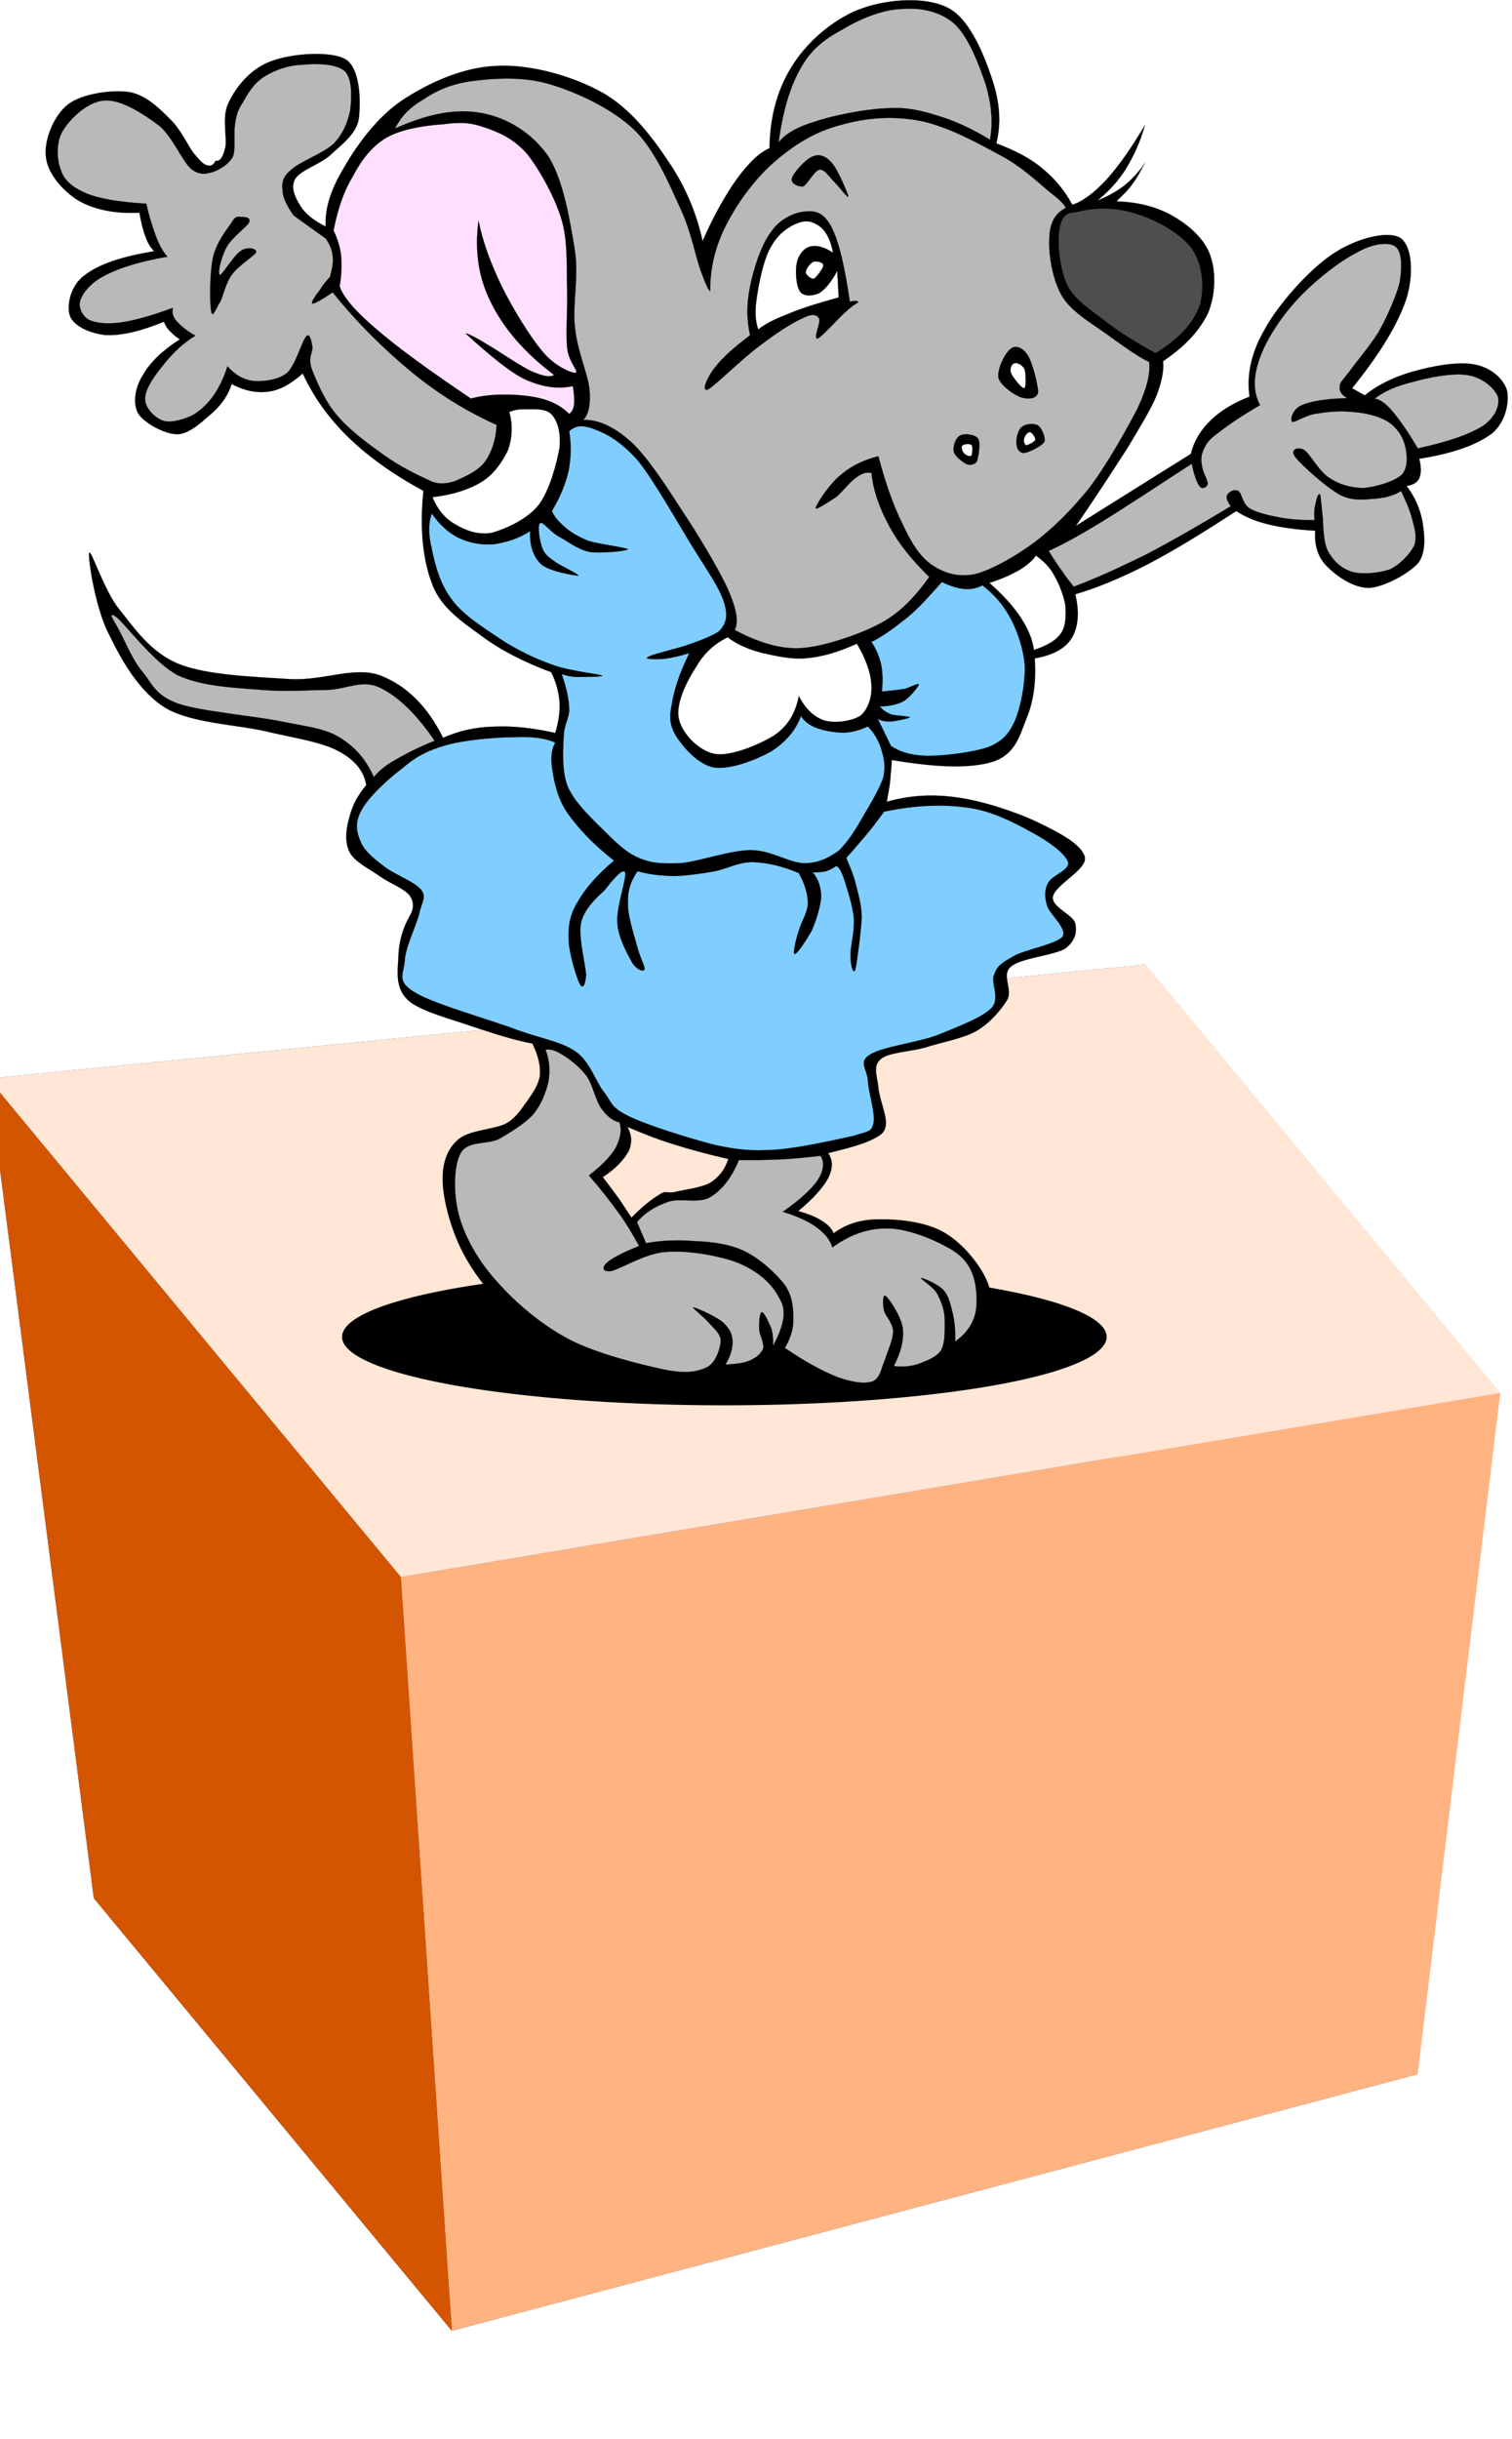 <?xml version="1.0" encoding="UTF-8" standalone="no"?>
<!-- Created with Inkscape (http://www.inkscape.org/) -->
<svg
   xmlns:dc="http://purl.org/dc/elements/1.1/"
   xmlns:cc="http://creativecommons.org/ns#"
   xmlns:rdf="http://www.w3.org/1999/02/22-rdf-syntax-ns#"
   xmlns:svg="http://www.w3.org/2000/svg"
   xmlns="http://www.w3.org/2000/svg"
   xmlns:sodipodi="http://sodipodi.sourceforge.net/DTD/sodipodi-0.dtd"
   xmlns:inkscape="http://www.inkscape.org/namespaces/inkscape"
   width="387.226"
   height="624.358"
   id="svg2"
   sodipodi:version="0.32"
   inkscape:version="0.46"
   version="1.0"
   sodipodi:docname="on.svg"
   inkscape:output_extension="org.inkscape.output.svg.inkscape">
  <defs
     id="defs4">
    <linearGradient
       id="linearGradient3197">
      <stop
         style="stop-color:#000000;stop-opacity:0;"
         offset="0"
         id="stop3199" />
      <stop
         style="stop-color:#000000;stop-opacity:1;"
         offset="1"
         id="stop3201" />
    </linearGradient>
    <inkscape:perspective
       sodipodi:type="inkscape:persp3d"
       inkscape:vp_x="848.59757 : -1238.5121 : 1"
       inkscape:vp_y="-2243.3547 : 2709.4463 : 0"
       inkscape:vp_z="2751.212 : 555.68904 : 1"
       inkscape:persp3d-origin="2193.375 : -816.63134 : 1"
       id="perspective10" />
    <inkscape:perspective
       id="perspective3473"
       inkscape:persp3d-origin="372.04724 : 350.78739 : 1"
       inkscape:vp_z="744.09448 : 526.18109 : 1"
       inkscape:vp_y="0 : 1000 : 0"
       inkscape:vp_x="0 : 526.18109 : 1"
       sodipodi:type="inkscape:persp3d" />
    <inkscape:perspective
       id="perspective3885"
       inkscape:persp3d-origin="187.23351 : 118.87733 : 1"
       inkscape:vp_z="374.46701 : 178.31599 : 1"
       inkscape:vp_y="0 : 1000 : 0"
       inkscape:vp_x="0 : 178.31599 : 1"
       sodipodi:type="inkscape:persp3d" />
    <filter
       inkscape:collect="always"
       id="filter3342"
       x="-0.139"
       width="1.279"
       y="-0.728"
       height="2.456">
      <feGaussianBlur
         inkscape:collect="always"
         stdDeviation="11.54"
         id="feGaussianBlur3344" />
    </filter>
  </defs>
  <sodipodi:namedview
     id="base"
     pagecolor="#ffffff"
     bordercolor="#666666"
     borderopacity="1.0"
     inkscape:pageopacity="0.0"
     inkscape:pageshadow="2"
     inkscape:zoom="0.97030689"
     inkscape:cx="526.18109"
     inkscape:cy="289.5991"
     inkscape:document-units="px"
     inkscape:current-layer="layer1"
     showgrid="false"
     inkscape:window-width="1279"
     inkscape:window-height="950"
     inkscape:window-x="1"
     inkscape:window-y="48" />
  <g
     inkscape:label="Calque 1"
     inkscape:groupmode="layer"
     id="layer1"
     transform="translate(-323.609,-117.421)">
    <g
       id="g2423">
      <g
         inkscape:export-ydpi="90"
         inkscape:export-xdpi="90"
         inkscape:export-filename="/home/fred/inkscape/prepositions/behind.png"
         inkscape:corner7="0.52698557 : 0.66664743 : 0.25 : 1"
         inkscape:corner0="0.75968289 : 0.73856876 : 0 : 1"
         inkscape:perspectiveID="#perspective10"
         id="g2403"
         style="opacity:1;fill:#ffffff;fill-opacity:1;stroke:#658dff;stroke-width:2;stroke-linecap:round;stroke-linejoin:round;stroke-miterlimit:4;stroke-dasharray:none;stroke-dashoffset:0;stroke-opacity:1"
         sodipodi:type="inkscape:box3d">
        <path
           d="M 606.374,551.437 L 617.032,364.328 L 707.829,473.99 L 686.658,648.401 L 606.374,551.437 z"
           inkscape:box3dsidetype="11"
           style="fill:#e9e9ff;fill-rule:evenodd;stroke:none;stroke-width:1px;stroke-linecap:butt;stroke-linejoin:round;stroke-opacity:1"
           id="path2415"
           sodipodi:type="inkscape:box3dside" />
        <path
           d="M 347.63,603.343 L 439.32,714.082 L 686.658,648.401 L 606.374,551.437 L 347.63,603.343 z"
           inkscape:box3dsidetype="6"
           style="fill:#353564;fill-rule:evenodd;stroke:none;stroke-width:1px;stroke-linecap:butt;stroke-linejoin:round;stroke-opacity:1"
           id="path2405"
           sodipodi:type="inkscape:box3dside" />
        <path
           d="M 347.63,603.343 L 320.603,393.509 L 617.032,364.328 L 606.374,551.437 L 347.63,603.343 z"
           inkscape:box3dsidetype="5"
           style="fill:#4d4d9f;fill-rule:evenodd;stroke:none;stroke-width:1px;stroke-linecap:butt;stroke-linejoin:round;stroke-opacity:1"
           id="path2407"
           sodipodi:type="inkscape:box3dside" />
        <path
           d="M 439.32,714.082 L 426.265,521.125 L 707.829,473.99 L 686.658,648.401 L 439.32,714.082 z"
           inkscape:box3dsidetype="13"
           style="fill:#ffb380;fill-rule:evenodd;stroke:none;stroke-width:1px;stroke-linecap:butt;stroke-linejoin:round;stroke-opacity:1"
           id="path2413"
           sodipodi:type="inkscape:box3dside" />
        <path
           d="M 320.603,393.509 L 426.265,521.125 L 707.829,473.99 L 617.032,364.328 L 320.603,393.509 z"
           inkscape:box3dsidetype="14"
           style="fill:#ffe6d5;fill-rule:evenodd;stroke:none;stroke-width:1px;stroke-linecap:butt;stroke-linejoin:round;stroke-opacity:1"
           id="path2411"
           sodipodi:type="inkscape:box3dside" />
        <path
           d="M 347.63,603.343 L 320.603,393.509 L 426.265,521.125 L 439.32,714.082 L 347.63,603.343 z"
           inkscape:box3dsidetype="3"
           style="fill:#d45500;fill-rule:evenodd;stroke:none;stroke-width:1px;stroke-linecap:butt;stroke-linejoin:round;stroke-opacity:1"
           id="path2409"
           sodipodi:type="inkscape:box3dside" />
      </g>
      <path
         transform="translate(42.255,55.652)"
         d="M 564.77,403.996 A 97.907,17.52 0 1 1 368.955,403.996 A 97.907,17.52 0 1 1 564.77,403.996 z"
         sodipodi:ry="17.520229"
         sodipodi:rx="97.907166"
         sodipodi:cy="403.99591"
         sodipodi:cx="466.86261"
         id="path2534"
         style="opacity:1;fill:#000000;fill-opacity:1;stroke:none;stroke-width:3;stroke-linecap:round;stroke-linejoin:round;stroke-miterlimit:4;stroke-dasharray:none;stroke-dashoffset:0;stroke-opacity:1;filter:url(#filter3342)"
         sodipodi:type="arc" />
      <g
         inkscape:export-ydpi="90"
         inkscape:export-xdpi="90"
         inkscape:export-filename="/home/fred/inkscape/prepositions/behind.png"
         transform="translate(335.281,117.464)"
         id="g5">
        <path
           d="M 43.54,41.135 C 44.675,41.35 45.431,40.216 46.026,37.73 C 46.566,35.136 44.999,29.732 46.944,26.111 C 48.728,22.274 52.457,17.627 57.482,15.735 C 62.562,13.682 72.938,12.817 76.937,15.195 C 80.666,17.681 80.773,26.219 80.179,30.597 C 79.423,34.542 75.316,37.352 72.667,39.892 C 69.803,42.216 65.155,43.621 63.912,45.782 C 62.669,47.998 63.912,50.538 65.317,52.754 C 66.56,54.754 68.776,56.483 71.748,57.942 L 71.748,57.942 C 71.477,53.24 73.099,48.377 76.395,42.919 C 79.529,37.406 84.826,29.949 91.419,25.572 C 98.174,21.14 107.037,17.033 115.899,16.817 C 124.492,16.439 135.03,19.465 142.542,23.627 C 149.73,27.68 155.188,34.813 159.511,41.298 C 163.781,47.567 166.699,54.43 168.266,61.671 L 168.266,61.671 C 171.239,54.861 174.157,49.837 177.021,45.783 C 179.939,41.838 182.587,39.137 185.398,37.893 L 185.398,37.893 C 185.505,29.3 187.667,22.113 191.666,16.115 C 195.666,10.008 202.529,4.334 209.339,2.01 C 215.985,-0.314 225.875,-1.016 231.495,2.173 C 236.898,5.253 240.465,14.332 242.411,20.223 C 244.356,26.005 244.788,31.409 243.492,36.651 L 243.492,36.651 C 248.031,38.381 252.03,40.326 255.273,43.082 C 258.515,45.729 261.002,48.756 262.947,52.377 L 262.947,52.377 C 265.649,51.512 268.567,49.296 271.702,45.946 C 274.89,42.379 277.971,38.002 281.537,32.004 L 281.537,32.004 C 280.402,36.165 278.726,39.785 276.727,43.082 C 274.673,46.378 272.295,48.918 269.376,51.296 L 269.376,51.296 C 271.971,50.27 274.294,48.972 276.348,47.405 C 278.348,45.729 280.077,43.892 281.536,41.676 L 281.536,41.676 C 280.509,43.567 279.645,45.351 278.348,47.026 C 277.213,48.755 275.646,50.052 274.241,51.511 L 274.241,51.511 C 279.807,51.673 284.617,52.916 288.671,55.24 C 292.615,57.51 296.614,60.86 298.182,65.075 C 299.749,69.236 299.695,75.073 297.804,79.883 C 295.696,84.423 291.968,88.529 286.185,92.42 L 286.185,92.42 C 286.456,94.744 285.861,97.771 284.402,101.5 C 282.835,105.121 280.403,109.066 277.106,114.578 C 273.54,120.09 269.325,126.683 263.866,134.573 L 263.866,134.573 L 293.318,116.145 L 293.318,116.145 C 294.129,112.794 295.804,110.092 298.345,107.606 C 300.938,105.066 304.073,103.174 308.341,101.5 L 308.341,101.5 C 307.53,95.934 308.774,90.151 312.285,84.153 C 315.745,77.83 323.418,69.237 329.256,65.238 C 335.037,61.185 343.306,58.915 346.765,60.753 C 349.9,62.59 350.494,69.724 348.548,76.316 C 346.387,82.801 341.955,90.259 334.605,99.338 L 334.605,99.338 L 337.848,101.175 L 337.848,101.175 C 341.361,98.311 345.468,96.42 350.169,95.069 C 354.87,93.718 361.843,92.367 366.057,93.286 C 370.219,94.097 373.299,96.852 374.273,99.879 C 374.867,102.797 374.056,107.878 370.38,110.958 C 366.489,113.822 360.49,116.038 351.79,117.389 L 351.79,117.389 C 352.331,119.496 352.331,121.172 351.79,122.414 C 351.249,123.495 350.169,124.143 348.548,124.36 L 348.548,124.36 C 350.764,127.278 352.06,130.304 352.655,133.655 C 353.141,136.898 353.681,141.113 351.575,144.031 C 349.197,146.787 342.765,150.245 338.928,150.462 C 334.823,150.462 330.606,147.382 328.174,144.95 C 325.743,142.465 324.933,139.492 325.148,135.817 L 325.148,135.817 C 320.447,135.546 316.448,135.006 313.151,134.196 C 309.638,133.332 307.099,132.196 304.937,130.791 L 304.937,130.791 C 296.506,136.249 289.211,140.789 282.24,144.41 C 275.324,147.976 269.217,150.462 263.705,152.083 L 263.705,152.083 C 264.839,156.839 264.461,160.514 262.785,163.324 C 261.003,166.134 257.922,167.647 253.329,168.511 L 253.329,168.511 C 253.707,174.132 253.111,179.157 251.329,183.588 C 249.492,188.074 248.518,192.884 242.79,194.883 C 236.954,196.774 228.253,196.45 216.688,194.505 L 216.688,194.505 C 216.688,196.234 216.418,198.018 216.31,199.855 C 216.147,201.584 215.716,203.369 215.445,205.205 L 215.445,205.205 C 221.065,203.584 227.064,203.152 233.657,204.125 C 240.196,205.043 248.843,207.907 254.409,210.609 C 259.76,213.204 265.487,216.175 266.191,219.526 C 266.569,222.66 258.408,226.55 257.975,229.524 C 257.597,232.226 263.055,234.008 263.704,236.334 C 264.19,238.549 263.758,240.764 261.163,242.764 C 258.244,244.548 249.707,245.196 247.221,247.412 C 244.735,249.466 247.654,253.032 246.356,255.788 C 244.735,258.436 242.033,261.679 238.466,263.84 C 234.845,265.894 229.333,266.758 225.279,268.111 C 221.119,269.245 215.768,269.352 213.823,271.136 C 211.823,272.865 212.958,275.405 213.283,278.324 C 213.499,281.08 215.336,285.295 215.228,287.62 C 215.011,289.672 214.364,290.267 212.04,291.511 C 209.608,292.754 205.663,293.889 200.421,295.132 L 200.421,295.132 C 201.664,297.023 201.664,298.968 200.421,301.562 C 199.069,303.994 196.585,306.804 192.747,309.993 L 192.747,309.993 C 195.287,310.695 197.232,311.451 198.8,312.479 C 200.259,313.343 201.341,314.478 201.825,315.667 L 201.825,315.667 C 205.123,313.234 208.906,312.046 213.823,312.1 C 218.633,312.046 225.712,312.748 230.468,315.667 C 235.17,318.477 240.033,324.476 241.547,329.068 C 242.736,333.715 241.006,338.742 238.466,342.687 C 235.764,346.145 230.738,348.416 226.307,350.739 C 221.713,353.009 217.012,355.602 212.202,356.413 C 207.286,356.899 202.044,356.575 197.721,354.846 C 193.504,353.117 189.668,350.308 186.642,346.417 L 186.642,346.417 C 184.048,348.469 181.454,350.145 178.266,351.441 C 175.024,352.63 173.024,353.927 167.89,354.089 C 162.54,354.251 154.92,354.251 147.354,351.981 C 139.519,349.387 129.737,343.93 123.036,339.12 C 116.389,334.202 111.741,328.907 108.228,323.016 C 104.499,316.911 102.284,309.075 101.797,303.886 C 101.311,298.644 102.5,294.591 105.364,291.944 C 108.012,289.24 114.605,289.187 117.848,287.621 C 120.82,285.891 121.847,283.728 123.414,281.729 C 124.872,279.623 126.224,277.677 126.602,275.297 C 126.817,272.866 126.169,270.057 124.656,267.083 L 124.656,267.083 C 120.171,266.272 115.361,264.705 110.011,262.978 C 104.661,261.031 96.015,258.924 92.826,256.005 C 89.475,252.817 90.178,248.763 90.34,245.09 C 90.448,241.469 91.258,237.956 93.205,234.551 L 93.205,234.551 C 94.393,232.552 94.393,230.822 93.205,229.148 C 91.746,227.364 88.341,226.175 85.693,224.337 C 83.045,222.446 79.046,220.554 77.857,218.069 C 76.506,215.473 76.992,211.745 77.857,208.989 C 78.613,206.016 79.964,203.531 82.126,200.937 L 82.126,200.937 C 81.586,197.425 79.208,194.452 74.993,192.237 C 70.616,189.859 63.914,188.94 56.565,187.21 C 49.053,185.427 37.434,185.156 30.679,181.157 C 23.87,176.943 19.385,168.837 16.196,162.244 C 12.684,155.543 10.792,142.518 11.171,141.492 C 11.603,140.358 15.007,151.221 18.899,155.976 C 22.628,160.569 26.789,166.946 34.084,169.918 C 41.488,172.89 53.863,173.215 62.672,173.81 C 71.373,174.242 79.263,170.351 85.909,172.945 C 92.394,175.539 97.69,180.565 101.797,188.833 L 101.797,188.833 C 105.689,187.103 109.957,186.077 114.821,185.968 C 119.684,185.753 124.71,186.294 130.547,187.59 L 130.547,187.59 C 131.359,184.725 131.79,182.186 131.628,179.539 C 131.358,176.837 130.709,174.405 129.466,172.027 L 129.466,172.027 C 122.603,169.487 116.659,166.461 111.633,162.732 C 106.552,159.003 101.473,155.707 99.095,149.708 C 96.663,143.439 95.744,135.549 96.771,125.605 L 96.771,125.605 C 89.151,121.498 82.774,116.959 77.64,111.987 C 72.398,106.907 68.615,101.503 65.859,95.559 L 65.859,95.559 C 62.886,98.153 60.239,99.773 57.104,100.206 C 54.024,100.639 50.943,99.99 47.647,98.261 L 47.647,98.261 C 46.891,100.855 45.269,103.233 42.999,105.394 C 40.568,107.448 37.109,110.96 33.866,111.122 C 30.515,111.177 25.112,108.15 23.706,105.772 C 22.248,103.125 22.95,99.017 24.949,95.937 C 26.786,92.694 29.866,89.722 34.407,86.804 L 34.407,86.804 C 33.38,86.263 32.624,85.452 31.921,84.804 C 31.165,84.101 30.625,83.128 30.3,82.318 L 30.3,82.318 C 24.194,84.804 19.383,85.939 15.277,85.723 C 11.062,85.237 7.063,83.291 6.198,80.697 C 5.387,78.1 6.36,72.912 10.143,70.317 C 13.71,67.561 19.6,65.615 27.814,64.264 L 27.814,64.264 C 27.058,63.507 26.193,62.318 25.652,60.697 C 25.004,59.076 24.464,56.914 24.031,54.428 L 24.031,54.428 C 17.384,54.698 12.358,53.563 8.305,51.24 C 4.252,48.7 0.469,44.215 0.091,40.108 C -0.45,35.893 2.091,29.57 5.657,26.76 C 9.17,23.949 16.844,22.869 21.383,23.517 C 25.706,24.22 29.273,27.84 32.083,30.65 C 34.731,33.298 36.407,37.135 37.974,39.243 C 39.487,40.972 40.351,42.053 41.378,42.269 C 42.297,42.594 42.946,42.216 43.54,41.135 L 43.54,41.135 z M 148.975,288.425 C 152.704,289.992 156.486,291.561 160.917,292.911 C 165.187,294.263 169.834,295.506 174.86,296.64 L 174.86,296.64 C 173.94,299.396 172.536,301.233 170.212,302.745 C 167.834,304.043 163.402,304.529 161.296,305.07 C 159.08,305.609 159.025,304.529 157.189,305.772 C 155.243,306.907 152.866,308.797 150.056,311.662 L 150.056,311.662 C 149.136,310.31 148.11,308.689 146.975,307.016 C 145.678,305.232 144.327,303.395 142.705,301.287 L 142.705,301.287 C 146.109,299.072 148.109,296.802 149.298,294.695 C 150.271,292.587 150.163,290.425 148.975,288.425 L 148.975,288.425 z"
           style="fill-rule:evenodd;stroke:#000000;stroke-width:0.036;stroke-miterlimit:10"
           id="path7" />
        <path
           d="M 128.06,268.701 C 129.033,268.378 130.655,268.864 132.331,269.944 C 134.222,271.079 136.653,272.916 138.599,275.457 C 140.113,277.674 140.87,281.671 142.328,283.725 C 143.787,285.67 145.138,286.86 146.975,287.291 L 146.975,287.291 C 147.678,289.454 147.137,291.508 145.948,293.886 C 144.597,296.101 142.328,298.424 139.139,300.857 L 139.139,300.857 C 142.003,304.154 144.435,307.234 146.651,310.313 C 148.867,313.287 150.434,316.151 152.002,318.907 L 152.002,318.907 C 147.624,320.69 145.03,322.042 143.787,323.176 C 142.49,324.257 142.436,325.662 144.868,325.339 C 147.353,324.743 153.136,321.122 158.054,320.528 C 162.864,319.987 168.7,320.799 173.078,321.932 C 177.239,322.852 180.049,324.365 182.751,326.255 C 185.183,328.094 186.912,330.254 187.939,332.309 C 188.912,333.93 189.182,335.388 188.966,337.333 C 188.642,339.333 187.831,341.711 186.318,344.467 L 186.318,344.467 C 186.373,342.793 186.264,341.171 185.778,339.82 C 185.13,338.254 183.94,335.767 183.454,335.876 C 182.859,335.876 182.697,338.469 182.752,340.145 C 182.806,341.712 184.049,343.605 183.778,345.172 C 183.13,346.576 182.157,347.387 180.427,348.197 C 178.698,348.954 176.807,349.116 174.158,349.277 L 174.158,349.277 C 175.346,347.171 175.941,345.333 175.941,343.549 C 175.941,341.658 175.293,340.252 173.78,338.739 C 172.051,337.01 166.592,334.74 165.944,334.632 C 165.187,334.471 168.376,336.902 169.673,338.361 C 170.808,339.765 172.861,341.171 172.915,343.225 C 172.753,345.116 171.78,348.682 169.349,349.98 C 166.754,351.115 164.107,351.709 158.271,350.519 C 152.218,349.222 141.248,346.52 134.115,342.846 C 126.981,339.063 120.496,333.551 115.902,328.363 C 111.039,323.121 107.689,317.176 106.067,311.773 C 104.392,306.152 104.446,298.64 106.229,295.29 C 107.958,291.886 112.768,293.074 116.065,291.561 C 119.037,289.832 122.657,287.669 124.819,285.291 C 126.927,282.859 128.17,279.509 128.764,276.914 C 129.249,274.159 129.087,271.349 128.06,268.701 L 128.06,268.701 z"
           style="fill:#b9b9b9;fill-rule:evenodd;stroke:#000000;stroke-width:0.036;stroke-miterlimit:10"
           id="path9" />
        <path
           d="M 177.562,296.911 C 181.183,296.966 184.75,296.911 188.263,296.748 C 191.721,296.587 195.125,296.209 198.476,295.831 L 198.476,295.831 C 199.557,297.559 199.233,299.722 197.72,302.1 C 196.098,304.423 193.125,307.179 188.802,310.152 L 188.802,310.152 C 192.369,311.287 195.234,312.53 197.396,314.097 C 199.557,315.718 200.854,317.177 201.502,319.285 L 201.502,319.285 C 205.987,315.988 210.689,314.367 215.607,314.422 C 220.417,314.422 226.955,317.015 230.629,319.068 C 234.033,320.852 236.033,322.797 237.222,325.716 C 238.41,328.472 238.789,332.956 238.141,336.037 C 237.439,339.009 235.709,341.387 232.953,343.387 L 232.953,343.387 C 233.007,341.009 232.898,338.74 232.413,336.577 C 231.872,334.307 231.386,331.821 230.088,330.363 C 228.575,328.579 224.523,327.011 224.198,327.12 C 223.928,327.283 227.171,329.228 228.305,331.065 C 229.17,332.74 230.034,334.685 230.25,337.118 C 230.25,339.55 230.52,343.332 229.385,345.549 C 228.142,347.44 225.494,348.36 223.495,349.115 C 221.387,349.817 219.441,349.926 217.226,349.655 L 217.226,349.655 C 219.117,346.088 219.819,343.008 219.549,339.982 C 219.063,336.794 216.091,332.523 215.226,331.767 C 214.307,330.956 214.362,333.874 214.74,335.496 C 215.173,336.954 216.848,338.414 217.063,340.684 C 217.063,342.899 215.659,345.818 214.903,348.196 C 213.929,350.358 213.821,352.628 211.876,353.547 C 209.661,354.304 206.742,353.817 202.905,352.52 C 199.176,351.061 194.583,348.629 189.341,345.008 L 189.341,345.008 C 190.692,342.685 191.556,340.307 191.502,337.659 C 191.502,334.795 191.341,331.876 189.341,328.904 C 187.017,325.877 182.748,321.986 178.803,320.149 C 174.859,318.311 170.21,317.824 166.104,317.663 C 161.888,317.339 157.782,317.446 153.783,318.203 L 153.783,318.203 L 151.459,312.799 L 151.459,312.799 C 153.566,310.313 156.106,308.8 159.295,307.665 C 162.321,306.477 167.131,308.206 170.211,306.422 C 173.293,304.531 175.671,301.505 177.562,296.911 L 177.562,296.911 z"
           style="fill:#b9b9b9;fill-rule:evenodd;stroke:#000000;stroke-width:0.036;stroke-miterlimit:10"
           id="path11" />
        <path
           d="M 340.334,102.039 C 342.874,100.094 345.954,98.743 350.008,97.77 C 353.952,96.635 360.329,95.338 364.112,95.986 C 367.841,96.472 371.085,99.282 371.948,101.498 C 372.489,103.551 371.409,106.74 368.057,109.01 C 364.491,111.226 359.141,113.063 351.412,114.738 L 351.412,114.738 C 348.98,110.523 346.765,107.443 344.98,105.281 C 343.145,103.121 341.522,102.039 340.334,102.039 L 340.334,102.039 z"
           style="fill:#b9b9b9;fill-rule:evenodd;stroke:#000000;stroke-width:0.036;stroke-miterlimit:10"
           id="path13" />
        <path
           d="M 256.895,141.003 C 258.138,143.003 259.327,144.786 260.461,146.353 C 261.487,147.92 262.515,149.109 263.325,150.136 L 263.325,150.136 C 269.107,147.974 275.105,145.219 281.915,141.868 C 288.616,138.355 295.75,134.248 303.532,129.547 L 303.532,129.547 C 302.613,128.304 302.235,127.277 302.613,126.683 C 302.883,125.98 304.395,125.008 305.477,125.656 C 306.395,126.196 306.449,128.844 308.34,130.088 C 310.124,131.168 313.096,131.871 316.014,132.411 C 318.825,132.952 321.743,133.114 324.986,133.114 L 324.986,133.114 C 324.824,131.655 324.878,130.411 325.147,129.385 C 325.365,128.25 325.85,125.98 326.39,126.521 C 326.606,127.007 326.769,129.872 327.093,132.411 C 327.255,134.897 327.201,138.518 328.39,141.004 C 329.687,143.382 331.687,145.436 334.604,146.354 C 337.307,147.056 341.63,146.678 344.441,145.652 C 347.088,144.3 349.466,141.706 350.546,139.545 C 351.248,137.329 350.654,135.276 350.007,132.952 C 349.411,130.466 348.386,128.305 347.143,125.657 L 347.143,125.657 C 345.467,126.738 343.252,127.386 340.711,127.602 C 337.955,127.765 334.982,128.359 331.578,126.684 C 327.903,124.684 321.797,119.118 320.122,117.064 C 318.446,114.902 320.824,114.254 322.282,115.119 C 323.742,115.93 325.958,120.469 328.714,122.252 C 331.254,123.982 334.171,124.793 337.469,124.9 C 340.548,124.629 345.629,123.224 347.466,121.333 C 349.088,119.279 348.709,115.767 348.007,113.497 C 347.304,111.174 345.682,109.066 343.575,107.769 C 341.198,106.418 338.171,105.715 335.144,105.445 C 331.956,105.067 328.389,105.337 325.687,105.823 C 322.877,106.094 319.904,108.255 319.256,107.93 C 318.608,107.444 319.364,104.634 321.742,103.661 C 324.12,102.634 327.847,102.039 333.359,101.878 L 333.359,101.878 C 331.955,101.121 331.307,100.094 331.414,99.013 C 331.414,97.824 332.171,97.338 333.9,95.068 C 335.63,92.636 339.034,88.691 341.412,84.908 C 343.574,81.017 345.844,75.937 346.763,72.37 C 347.411,68.587 347.465,64.372 345.681,63.075 C 343.845,61.778 339.737,62.318 335.685,64.696 C 331.308,66.858 324.714,72.1 320.499,76.694 C 316.176,81.395 312.393,87.285 310.825,92.041 C 309.258,96.473 309.258,100.417 311.042,103.66 L 311.042,103.66 C 306.232,106.47 302.72,108.848 300.288,110.793 C 297.693,112.63 297.206,113.658 296.559,115.116 C 295.911,116.467 295.857,117.764 296.18,119.223 C 296.235,120.629 297.694,122.844 297.639,123.816 C 297.423,124.681 296.343,125.275 295.639,124.573 C 294.883,123.654 294.181,121.763 293.533,118.682 L 293.533,118.682 C 283.751,125.006 276.078,130.14 269.917,133.868 C 263.758,137.652 259.487,139.814 256.895,141.003 L 256.895,141.003 z"
           style="fill:#b9b9b9;fill-rule:evenodd;stroke:#000000;stroke-width:0.036;stroke-miterlimit:10"
           id="path15" />
        <path
           d="M 84.071,198.88 C 85.152,197.528 86.935,195.907 89.637,194.448 C 92.284,192.881 95.473,191.26 99.634,189.584 L 99.634,189.584 C 94.879,182.613 90.231,178.236 85.692,176.021 C 81.098,173.805 77.316,176.345 72.29,176.561 C 66.994,176.615 61.752,177.101 55.321,176.561 C 48.728,176.021 40.189,175.75 33.866,172.832 C 27.489,169.427 20.464,159.7 17.978,157.808 C 15.384,156.133 18.033,159.429 19.221,162.078 C 20.518,164.402 22.409,169.266 25.112,172.291 C 27.436,175.209 28.138,177.966 34.083,180.126 C 40.136,182.126 53.916,183.26 61.05,184.773 C 67.859,186.125 71.641,186.449 75.533,188.881 C 79.423,191.315 82.071,194.449 84.071,198.88 L 84.071,198.88 z"
           style="fill:#b9b9b9;fill-rule:evenodd;stroke:#000000;stroke-width:0.036;stroke-miterlimit:10"
           id="path17" />
        <path
           d="M 115.522,108.74 C 108.064,105.389 100.931,101.066 93.906,95.338 C 86.934,89.609 80.072,82.908 73.533,74.802 L 73.533,74.802 C 70.452,76.856 68.993,77.667 68.345,77.667 C 67.805,77.451 69.318,75.343 70.183,74.262 C 70.939,73.073 71.75,71.938 72.83,70.857 L 72.83,70.857 C 73.371,68.857 73.749,67.074 73.533,65.507 C 73.317,63.724 72.722,62.426 71.749,61.022 L 71.749,61.022 L 63.535,55.131 L 63.535,55.131 C 61.752,52.591 60.725,50.538 60.67,48.538 C 60.508,46.593 60.725,45.134 62.995,43.35 C 65.156,41.297 71.101,39.244 73.749,36.758 C 76.289,34.11 77.369,31.245 78.018,28.165 C 78.396,24.977 78.612,20.113 76.613,18.167 C 74.397,16.222 69.156,16.167 65.697,16.545 C 62.13,16.653 58.564,17.95 56.024,19.572 C 53.322,21.247 51.754,23.949 50.512,26.219 C 49.16,28.164 48.836,29.57 48.512,31.893 C 48.133,34.163 48.728,37.892 48.025,39.945 C 46.998,41.945 44.891,43.187 43.162,43.89 C 41.27,44.431 39.595,45.025 37.271,43.187 C 34.893,41.08 32.57,35.026 29.057,32.108 C 25.058,29.136 19.492,25.461 15.276,25.677 C 11.006,25.785 6.467,30.162 4.576,33.189 C 2.685,36 2.793,40.648 3.874,43.35 C 4.685,46.053 6.684,47.782 10.305,49.403 C 13.979,50.916 19.006,51.672 25.815,52.105 L 25.815,52.105 C 26.571,55.672 27.49,58.266 28.355,60.698 C 29.22,62.914 30.247,64.643 31.219,65.67 L 31.219,65.67 C 24.572,66.805 19.438,68.372 15.817,70.156 C 11.98,71.993 9.926,74.371 9.062,76.425 C 8.144,78.262 9.278,80.748 11.007,81.775 C 12.79,82.64 15.601,83.018 19.438,82.478 C 23.059,81.937 27.382,80.694 32.625,78.749 L 32.625,78.749 C 32.354,79.776 32.462,80.91 33.543,82.153 C 34.57,83.288 35.975,84.531 38.353,85.882 L 38.353,85.882 C 35.11,87.882 32.678,90.259 30.462,93.015 C 28.193,95.718 25.49,99.392 25.49,101.986 C 25.382,104.31 27.976,106.958 30.138,107.661 C 32.192,108.31 35.38,107.283 37.65,106.256 C 39.704,105.013 41.487,103.338 43,101.23 C 44.459,99.123 45.648,96.691 46.567,93.719 L 46.567,93.719 C 48.621,95.989 50.674,97.177 53.377,97.502 C 55.809,97.664 59.699,97.231 61.915,95.34 C 64.077,93.286 65.698,87.071 66.779,86.045 C 67.59,84.964 68.184,87.449 68.346,88.909 C 68.401,90.314 67.158,91.395 68.184,94.475 C 69.373,97.393 71.426,102.635 74.776,106.418 C 77.802,110.039 82.45,113.444 86.611,116.416 C 90.61,119.28 94.717,121.333 98.932,123.225 L 98.932,123.225 C 100.607,123.928 102.769,123.873 104.984,123.063 C 107.2,122.036 110.605,120.685 112.496,118.2 C 114.226,115.766 115.306,112.685 115.522,108.74 L 115.522,108.74 z"
           style="fill:#b9b9b9;fill-rule:evenodd;stroke:#000000;stroke-width:0.036;stroke-miterlimit:10"
           id="path19" />
        <path
           d="M 47.647,56.915 C 46.351,58.807 43.702,61.995 42.837,66.048 C 42.026,69.885 41.973,77.883 42.459,79.829 C 42.783,81.558 43.756,78.64 44.783,77.126 C 45.594,75.343 46.188,72.263 47.809,70.155 C 49.323,68.047 53.375,65.507 53.915,64.589 C 54.24,63.507 51.591,63.075 50.132,64.102 C 48.348,65.02 45.268,70.425 44.62,70.317 C 43.971,69.992 45.053,65.453 46.403,63.184 C 47.646,60.806 51.429,58.158 52.132,56.915 C 52.673,55.51 50.835,55.456 50.132,55.51 C 49.43,55.456 48.674,55.024 47.647,56.915 L 47.647,56.915 z"
           style="fill-rule:evenodd;stroke:#000000;stroke-width:0.036;stroke-miterlimit:10"
           id="path21" />
        <path
           d="M 187.722,36.433 C 189.343,34.271 192.369,32.488 197.018,31.083 C 201.611,29.516 209.77,27.895 215.229,27.679 C 220.417,27.301 224.2,28.22 228.631,29.625 C 233.008,30.922 237.494,33.029 241.871,35.731 L 241.871,35.731 C 242.682,31.137 242.249,26.706 240.789,21.627 C 239.06,16.493 236.251,9.089 232.575,5.901 C 228.846,2.713 223.766,1.847 219.011,2.28 C 214.201,2.442 208.42,4.874 204.151,7.468 C 199.719,9.846 196.153,12.44 193.451,17.304 C 190.641,22.112 188.802,28.489 187.722,36.433 L 187.722,36.433 z"
           style="fill:#b9b9b9;fill-rule:evenodd;stroke:#000000;stroke-width:0.036;stroke-miterlimit:10"
           id="path23" />
        <path
           d="M 170.212,74.479 C 170.158,68.642 171.455,63.13 174.319,57.51 C 177.238,51.782 181.884,45.405 187.018,41.082 C 191.99,36.812 197.34,33.57 203.664,31.949 C 209.878,30.165 216.742,29.517 223.821,30.867 C 230.845,32.218 238.79,36.596 244.734,39.838 C 250.463,42.864 254.677,47.188 257.596,49.458 C 260.297,51.565 261.487,53.024 261.162,53.241 L 261.162,53.241 C 258.461,54.646 257.163,57.077 257.055,60.969 C 256.839,64.805 257.758,71.615 260.46,75.992 C 263.054,80.207 269.16,83.45 272.944,86.368 C 276.726,89.07 279.752,91.232 282.616,92.636 L 282.616,92.636 C 282.995,95.392 282.077,99.5 279.428,104.958 C 276.564,110.362 271.538,119.387 267.053,125.169 C 262.46,130.789 258.029,135.167 253.11,138.896 C 248.248,142.463 242.14,145.921 237.926,146.948 C 233.494,147.813 229.873,146.57 226.846,144.463 C 223.605,142.139 221.605,138.626 219.389,133.925 C 217.011,129.115 215.119,123.657 213.283,116.739 L 213.283,116.739 C 209.608,117.712 206.528,119.063 203.825,121.387 C 200.962,123.549 197.448,128.845 197.232,129.979 C 196.962,130.844 200.691,128.358 202.584,127.116 C 204.366,125.549 206.096,123.171 207.772,122.09 C 209.231,121.01 210.474,120.739 211.5,121.063 L 211.5,121.063 C 212.041,125.873 213.663,130.25 216.147,134.79 C 218.525,139.222 221.985,143.437 226.307,147.652 L 226.307,147.652 C 223.228,151.975 219.822,155.812 215.445,158.568 C 211.068,161.27 204.745,163.486 200.422,164.62 C 195.99,165.755 193.072,166.187 189.182,165.702 C 185.237,165.161 180.86,163.594 176.482,161.216 L 176.482,161.216 C 177.563,159.271 176.969,155.758 174.7,150.678 C 172.267,145.382 167.08,136.789 162.919,130.521 C 158.703,124.036 154.219,117.064 150.058,113.174 C 145.896,109.391 141.627,107.284 137.682,107.445 L 137.682,107.445 C 139.087,106.094 139.627,103.554 139.303,99.609 C 138.817,95.394 136.115,89.665 135.574,83.667 C 134.872,77.776 136.601,71.292 135.574,64.212 C 134.386,56.7 132.602,46 128.765,40.001 C 124.604,34.003 118.389,30.166 111.796,28.922 C 105.149,27.626 97.853,29.084 89.477,32.867 L 89.477,32.867 C 90.991,29.894 93.152,27.517 96.611,25.517 C 99.853,23.301 103.745,21.41 109.311,20.707 C 114.769,20.005 122.389,19.411 129.468,21.626 C 136.385,23.733 145.086,27.787 150.761,33.191 C 156.057,38.325 159.785,47.241 162.542,53.24 C 165.352,59.292 166.378,65.345 167.73,69.128 C 169.023,72.641 169.779,74.424 170.212,74.479 L 170.212,74.479 z"
           style="fill:#b9b9b9;fill-rule:evenodd;stroke:#000000;stroke-width:0.036;stroke-miterlimit:10"
           id="path25" />
        <path
           d="M 191.126,45.566 C 191.558,44.161 194.585,40.703 196.477,40 C 198.153,39.298 199.774,39.838 201.341,41.621 C 202.962,43.405 205.285,49.187 205.61,50.214 C 205.61,51.025 203.177,47.674 202.044,46.593 C 200.746,45.35 199.558,43.242 198.26,43.405 C 196.91,43.513 195.072,47.296 193.991,47.675 C 192.692,47.836 190.693,46.864 191.126,45.566 L 191.126,45.566 z"
           style="fill-rule:evenodd;stroke:#000000;stroke-width:0.036;stroke-miterlimit:10"
           id="path27" />
        <path
           d="M 180.426,85.773 C 179.507,81.828 179.507,77.721 180.426,73.235 C 181.345,68.641 183.399,62.265 185.939,59.131 C 188.155,55.888 192.045,54.213 194.693,54.105 C 197.179,53.835 199.396,54.376 201.341,58.213 C 203.286,62.158 204.636,68.21 205.987,77.181 L 205.987,77.181 C 207.446,76.857 208.149,76.911 208.095,77.343 C 207.932,77.559 206.906,77.937 205.231,79.505 C 203.447,80.964 198.799,86.26 197.719,86.639 C 196.421,86.747 198.691,82.315 198.097,81.451 C 197.395,80.424 196.259,80.208 193.828,81.451 C 191.179,82.586 186.802,85.45 182.749,88.585 C 178.588,91.611 171.509,98.636 169.671,99.663 C 167.726,100.419 169.509,96.312 171.454,93.989 C 173.293,91.556 176.211,88.961 180.426,85.773 L 180.426,85.773 z"
           style="fill-rule:evenodd;stroke:#000000;stroke-width:0.036;stroke-miterlimit:10"
           id="path29" />
        <path
           d="M 182.533,84.313 C 184.1,82.962 186.533,81.719 190.045,80.368 C 193.397,78.909 197.828,77.558 203.123,76.099 L 203.123,76.099 L 202.745,69.289 L 202.745,69.289 C 201.231,72.207 199.61,74.044 198.098,75.017 C 196.369,75.773 194.207,75.882 193.288,74.693 C 192.153,73.179 191.99,69.343 192.369,67.343 C 192.747,65.343 194.098,63.506 195.774,63.073 C 197.287,62.695 199.177,63.019 201.664,64.64 L 201.664,64.64 C 201.123,61.668 200.043,59.452 198.639,58.21 C 196.963,56.858 195.125,56.156 192.91,56.967 C 190.533,57.778 187.722,59.669 185.939,62.857 C 183.994,65.883 182.751,72.044 182.21,75.719 C 181.615,79.289 181.723,82.152 182.533,84.313 L 182.533,84.313 z"
           style="fill:#ffffff;fill-rule:evenodd;stroke:#000000;stroke-width:0.036;stroke-miterlimit:10"
           id="path31" />
        <path
           d="M 196.691,66.967 C 195.935,67.183 194.585,68.912 194.692,69.669 C 194.639,70.264 196.044,71.507 196.854,71.291 C 197.502,70.751 199.177,68.643 199.177,67.886 C 199.232,67.075 197.232,66.696 196.691,66.967 L 196.691,66.967 z"
           style="fill:#ffffff;fill-rule:evenodd;stroke:#000000;stroke-width:0.036;stroke-miterlimit:10"
           id="path33" />
        <path
           d="M 244.032,96.635 C 244.465,98.58 247.976,101.012 249.761,101.661 C 251.437,102.201 253.815,102.201 254.193,100.418 C 254.193,98.581 252.68,92.312 251.329,90.583 C 250.031,88.745 248.195,88.258 247.06,89.34 C 245.708,90.367 243.654,94.474 244.032,96.635 L 244.032,96.635 z"
           style="fill-rule:evenodd;stroke:#000000;stroke-width:0.036;stroke-miterlimit:10"
           id="path35" />
        <path
           d="M 247.221,95.392 C 247.599,96.419 249.922,99.391 250.626,99.337 C 251.22,99.066 251.004,95.716 250.787,94.69 C 250.354,93.393 248.842,92.798 248.303,92.906 C 247.492,92.96 246.842,94.203 247.221,95.392 L 247.221,95.392 z"
           style="fill:#ffffff;fill-rule:evenodd;stroke:#000000;stroke-width:0.036;stroke-miterlimit:10"
           id="path37" />
        <path
           d="M 249.761,109.498 C 248.897,110.362 248.464,112.578 248.681,113.821 C 248.734,114.794 249.383,115.983 250.626,115.928 C 251.814,115.766 255.003,114.253 255.814,113.064 C 256.138,111.875 255.058,109.281 254.031,108.794 C 252.841,108.254 250.732,108.416 249.761,109.498 L 249.761,109.498 z"
           style="fill-rule:evenodd;stroke:#000000;stroke-width:0.036;stroke-miterlimit:10"
           id="path39" />
        <path
           d="M 252.085,110.578 C 251.489,110.524 250.732,111.551 250.626,112.2 C 250.355,112.74 250.732,113.821 251.165,113.983 C 251.598,113.875 253.273,113.118 253.489,112.524 C 253.543,111.929 252.517,110.523 252.085,110.578 L 252.085,110.578 z"
           style="fill:#ffffff;fill-rule:evenodd;stroke:#000000;stroke-width:0.036;stroke-miterlimit:10"
           id="path41" />
        <path
           d="M 232.575,115.442 C 232.738,116.631 234.575,118.036 235.601,118.63 C 236.52,119.17 237.817,119.008 238.465,118.143 C 238.951,116.954 239.492,113.388 238.843,112.253 C 238.087,111.117 235.169,110.848 234.25,111.442 C 233.116,111.929 232.36,114.09 232.575,115.442 L 232.575,115.442 z"
           style="fill-rule:evenodd;stroke:#000000;stroke-width:0.036;stroke-miterlimit:10"
           id="path43" />
        <path
           d="M 234.738,114.09 C 234.359,114.415 234.844,115.657 235.332,116.144 C 235.818,116.522 236.629,116.9 237.115,116.631 C 237.331,116.09 237.548,114.415 237.17,113.928 C 236.737,113.388 234.953,113.659 234.738,114.09 L 234.738,114.09 z"
           style="fill:#ffffff;fill-rule:evenodd;stroke:#000000;stroke-width:0.036;stroke-miterlimit:10"
           id="path45" />
        <path
           d="M 263.704,54.321 C 261.271,54.213 259.975,55.835 259.596,58.969 C 259.055,62.265 259.759,68.912 261.704,73.073 C 263.704,76.856 267.486,79.179 271.377,82.152 C 275.16,85.125 279.375,87.664 284.239,90.367 L 284.239,90.367 C 290.129,86.854 293.804,82.801 295.479,78.424 C 296.938,73.938 296.344,67.67 293.695,63.779 C 290.778,59.672 284.347,56.213 279.214,54.646 C 274.08,53.024 269.107,52.916 263.704,54.321 L 263.704,54.321 z"
           style="fill:#4e4e4e;fill-rule:evenodd;stroke:#000000;stroke-width:0.036;stroke-miterlimit:10"
           id="path47" />
        <path
           d="M 110.875,56.429 C 112.009,62.103 114.063,67.508 116.819,73.236 C 119.575,78.802 124.06,86.206 127.357,90.043 C 130.384,93.718 134.707,95.501 135.734,95.393 C 136.707,95.177 133.842,92.475 133.572,88.962 C 133.193,85.341 133.68,79.559 133.572,74.317 C 133.356,68.751 133.843,62.698 132.33,56.808 C 130.6,50.647 126.655,43.676 123.413,39.46 C 119.792,35.299 115.9,33.732 112.172,32.489 C 108.443,31.193 105.688,31.246 101.634,31.787 C 97.311,32.057 91.15,32.976 87.313,35.192 C 83.368,37.515 80.72,41.19 78.558,45.351 C 76.181,49.296 74.775,53.836 73.749,58.97 L 73.749,58.97 C 74.775,61.077 75.424,63.077 75.694,65.563 C 75.856,67.94 75.802,70.426 75.316,73.236 L 75.316,73.236 C 76.127,75.83 79.099,79.451 84.827,84.314 C 90.501,89.178 98.337,94.852 108.929,101.985 L 108.929,101.985 C 111.686,101.229 114.658,100.958 117.846,100.958 C 121.088,101.012 124.709,101.283 127.681,102.201 C 130.437,103.012 132.437,104.255 134.113,105.93 L 134.113,105.93 C 134.76,105.389 135.248,104.633 135.356,103.444 C 135.463,102.255 135.356,100.634 135.031,98.796 L 135.031,98.796 C 131.032,99.661 126.871,99.012 122.332,96.851 C 117.63,94.528 109.686,87.232 108.065,85.773 C 106.39,84.422 110.281,86.313 113.037,88.097 C 115.684,89.556 121.521,93.663 124.493,95.014 C 127.357,96.257 129.194,96.636 130.222,95.933 L 130.222,95.933 C 122.656,90.259 117.36,84.044 114.118,77.505 C 110.713,70.75 109.903,63.995 110.875,56.429 L 110.875,56.429 z"
           style="fill:#fedfff;fill-rule:evenodd;stroke:#000000;stroke-width:0.036;stroke-miterlimit:10"
           id="path49" />
        <path
           d="M 118.765,105.444 C 120.116,104.796 121.791,104.633 123.575,104.742 C 125.25,104.688 128.33,104.526 129.682,106.146 C 131.087,107.768 132.005,110.578 131.627,114.577 C 130.925,118.468 129.142,125.439 126.276,129.222 C 123.304,132.951 117.846,135.329 114.279,136.355 C 110.55,137.004 107.199,135.599 104.659,134.032 C 102.065,132.465 100.282,130.195 99.093,127.222 L 99.093,127.222 C 104.227,126.628 108.334,125.331 111.631,123.331 C 114.927,121.331 116.981,118.089 118.386,115.278 C 119.467,112.307 119.738,108.957 118.765,105.444 L 118.765,105.444 z"
           style="fill:#ffffff;fill-rule:evenodd;stroke:#000000;stroke-width:0.036;stroke-miterlimit:10"
           id="path51" />
        <path
           d="M 253.651,142.192 C 252.625,143.597 251.219,144.786 249.219,145.975 C 247.165,147.11 244.734,148.245 241.707,149.163 L 241.707,149.163 C 245.113,152.19 247.869,155.162 249.76,158.08 C 251.597,160.89 252.786,163.646 253.11,166.348 L 253.11,166.348 C 256.353,165.267 258.676,164.024 260.083,162.025 C 261.38,160.08 261.326,157.215 261.163,154.892 C 260.73,152.298 259.487,149.326 258.299,147.218 C 257.056,144.948 255.436,143.489 253.651,142.192 L 253.651,142.192 z"
           style="fill:#ffffff;fill-rule:evenodd;stroke:#000000;stroke-width:0.036;stroke-miterlimit:10"
           id="path53" />
        <path
           d="M 174.698,163.106 C 177.021,164.889 179.886,166.132 183.29,167.051 C 186.749,167.807 190.693,168.834 194.909,168.456 C 199.016,168.078 203.231,166.834 207.771,164.727 L 207.771,164.727 C 210.041,168.563 211.284,172.022 211.499,175.102 C 211.717,178.236 210.743,181.316 208.798,183.101 C 206.636,184.559 202.152,185.207 199.502,184.397 C 196.855,183.586 194.585,181.425 192.909,178.128 L 192.909,178.128 C 192.098,182.397 190.153,185.857 186.478,188.287 C 182.695,190.612 175.345,193.692 171.292,192.935 C 167.077,192.07 162.916,187.584 162.159,183.856 C 161.348,179.964 164.374,174.021 166.644,170.616 C 168.646,167.105 171.401,164.673 174.698,163.106 L 174.698,163.106 z"
           style="fill:#ffffff;fill-rule:evenodd;stroke:#000000;stroke-width:0.036;stroke-miterlimit:10"
           id="path55" />
        <path
           d="M 134.113,110.361 C 135.788,108.74 137.787,108.686 140.922,109.983 C 143.948,111.117 147.515,113.117 151.839,118.035 C 155.837,123.06 161.89,133.761 165.402,139.489 C 168.753,144.893 170.806,147.865 172.374,150.892 C 173.779,153.703 174.211,155.378 174.319,157.162 C 174.373,158.783 173.724,160.35 172.374,161.647 C 170.699,162.674 168.104,163.809 165.024,164.835 C 161.944,166.024 155.134,167.375 154.162,168.24 C 153.135,168.726 156.432,168.78 158.431,168.618 C 160.161,168.402 162.377,167.915 164.863,167.159 L 164.863,167.159 C 162.269,172.401 160.972,176.562 160.378,180.237 C 159.621,183.75 159.892,185.858 161.62,188.613 C 163.35,191.26 167.133,195.746 171.294,196.449 C 175.455,196.99 181.886,194.503 185.777,192.341 C 189.343,190.072 192.099,187.046 193.451,183.262 L 193.451,183.262 C 194.263,184.505 195.504,185.586 197.396,186.289 C 199.178,186.991 201.989,187.477 204.367,187.531 C 206.582,187.424 208.582,186.883 210.581,185.909 L 210.581,185.909 C 212.149,187.531 213.284,189.368 213.986,191.638 C 214.634,193.8 215.229,195.961 214.527,198.988 C 213.663,201.745 211.176,205.85 209.339,208.985 C 207.5,212.282 205.501,215.416 203.123,217.739 C 200.529,219.578 197.828,220.982 194.152,220.928 C 190.261,220.766 185.883,217.632 180.588,217.577 C 175.13,217.632 167.456,220.494 162.539,220.928 C 157.62,221.09 154.973,220.982 151.46,219.36 C 147.623,217.632 144.435,213.848 141.301,210.931 C 138.058,207.634 135.14,204.715 133.572,200.933 C 132.22,197.041 132.491,191.692 132.708,188.449 C 132.815,185.261 134.113,183.91 134.113,181.478 C 134.005,178.775 133.356,175.858 132.168,172.507 L 132.168,172.507 C 133.193,172.885 134.491,173.21 136.274,173.264 C 137.841,173.264 143.408,173.21 142.543,172.885 C 141.516,172.507 135.193,171.805 131.087,170.562 C 126.926,169.211 122.71,167.319 118.225,164.672 C 113.685,161.645 107.362,157.862 104.282,153.755 C 100.985,149.594 99.688,144.297 98.932,140.568 C 98.013,136.785 98.013,133.813 98.932,131.435 L 98.932,131.435 C 100.877,134.246 103.201,136.407 105.903,137.704 C 108.605,138.947 111.577,139.541 114.82,139.271 C 117.9,138.838 120.926,137.919 124.115,135.92 L 124.115,135.92 C 123.899,139.649 124.926,142.567 126.979,144.459 C 129.141,146.296 135.625,147.323 136.436,147.323 C 136.869,147.107 132.33,144.999 130.707,143.918 C 129.141,142.783 127.951,142.081 127.356,140.567 C 126.492,138.784 125.952,134.406 126.6,133.921 C 127.302,133.218 129.14,136.083 131.463,137.325 C 133.679,138.461 136.273,140.677 139.461,141.271 C 142.434,141.649 149.134,141 149.134,140.568 C 148.864,140.136 141.784,139.272 138.975,138.407 C 136.111,137.218 134.219,136.029 132.706,134.624 C 131.192,133.273 130.112,131.976 129.68,130.733 L 129.68,130.733 C 131.787,127.274 133.139,123.869 133.95,120.519 C 134.599,117.009 134.653,113.82 134.113,110.361 L 134.113,110.361 z"
           style="fill:#7fceff;fill-rule:evenodd;stroke:#000000;stroke-width:0.036;stroke-miterlimit:10"
           id="path57" />
        <path
           d="M 211.499,164.295 C 214.579,162.781 217.553,160.512 220.633,158.08 C 223.712,155.594 226.469,152.351 229.55,148.947 L 229.55,148.947 C 231.656,149.974 233.495,150.569 235.278,150.731 C 236.954,150.893 238.575,150.515 239.926,149.813 L 239.926,149.813 C 242.951,152.082 245.384,154.947 247.221,158.405 C 249.005,161.864 250.463,166.133 250.787,170.565 C 250.842,175.051 249.815,180.616 248.303,184.344 C 246.788,187.695 245.276,189.532 241.708,191.099 C 237.817,192.505 230.521,193.424 226.307,193.424 C 222.038,193.477 218.85,192.45 216.525,190.938 L 216.525,190.938 L 213.122,183.966 L 213.122,183.966 C 213.986,184.507 215.121,184.67 216.525,184.67 C 217.877,184.507 221.228,183.859 221.336,183.588 C 221.39,183.318 217.823,183.156 216.689,182.886 C 215.391,182.4 214.311,181.697 213.664,180.778 L 213.664,180.778 C 216.041,180.778 217.986,180.345 219.715,179.482 C 221.337,178.508 223.553,175.699 223.661,175.213 C 223.553,174.673 221.662,175.808 220.094,176.294 C 218.419,176.565 216.527,176.727 214.203,176.997 L 214.203,176.997 C 214.42,174.294 214.42,172.241 213.987,170.025 C 213.444,167.861 212.688,166.024 211.499,164.295 L 211.499,164.295 z"
           style="fill:#7fceff;fill-rule:evenodd;stroke:#000000;stroke-width:0.036;stroke-miterlimit:10"
           id="path59" />
        <path
           d="M 130.546,190.072 C 128.276,188.991 124.818,188.45 120.171,188.667 C 115.307,188.667 107.201,189.369 102.338,190.774 C 97.582,192.18 94.664,193.747 91.259,196.718 C 87.53,199.529 82.613,204.068 80.884,207.418 C 79.155,210.499 79.587,212.983 80.721,215.47 C 81.586,217.687 83.964,219.685 86.612,221.685 C 89.206,223.792 94.556,225.63 96.231,227.792 C 97.636,229.791 96.339,230.765 95.691,233.845 C 94.989,236.87 92.017,242.654 91.962,246.166 C 91.691,249.409 89.746,251.137 94.664,254.056 C 99.636,257.081 113.741,260.919 120.928,263.676 C 127.738,266.053 132.169,266.647 135.898,269.241 C 139.464,271.835 140.815,276.753 143.086,279.618 C 145.193,282.319 144.545,283.291 149.3,285.669 C 154.002,287.994 164.81,291.344 171.295,293.02 C 177.456,294.372 181.023,294.641 187.021,294.263 C 193.074,293.83 202.586,291.668 207.016,290.697 C 211.015,289.399 211.448,289.777 212.042,287.454 C 212.582,285.022 210.637,279.24 210.582,276.376 C 210.258,273.457 208.151,271.729 211.123,269.944 C 214.042,267.945 222.958,266.919 228.309,264.973 C 233.389,262.865 239.765,260.541 242.251,258.001 C 244.629,255.354 241.873,251.516 242.953,249.409 C 243.765,246.976 245.223,246.274 248.141,244.598 C 251.06,243.032 258.841,241.625 260.462,239.734 C 261.651,237.572 257.22,234.059 256.518,231.899 C 255.815,229.575 255.815,227.682 256.733,226.008 C 257.707,224.008 262.408,222.711 261.867,220.657 C 261.056,218.388 257.057,215.469 252.789,213.145 C 248.357,210.713 242.467,207.525 236.144,206.714 C 229.767,205.794 222.633,206.066 214.744,207.741 L 214.744,207.741 C 213.664,209.2 212.421,210.929 210.799,212.928 C 209.124,214.874 207.287,217.09 205.07,219.576 L 205.07,219.576 C 205.935,221.791 206.963,223.845 207.556,226.546 C 208.151,229.032 208.908,231.087 209.015,234.761 C 208.853,238.49 207.826,246.164 207.393,248.164 C 206.854,249.622 206.152,247.083 206.152,244.921 C 205.989,242.598 207.178,238.707 207.015,235.302 C 206.745,231.789 205.233,227.411 204.531,225.088 C 203.719,222.765 203.07,221.63 202.368,221.683 L 202.368,221.683 C 201.774,222.224 200.747,222.656 199.882,222.98 C 198.857,223.197 197.722,223.304 196.479,223.304 L 196.479,223.304 C 197.992,225.034 198.641,227.249 198.641,229.736 C 198.37,232.33 197.343,235.68 196.155,238.329 C 194.749,240.76 192.534,244.111 191.832,244.22 C 191.291,244.112 192.21,240.221 192.912,238.167 C 193.56,235.844 195.02,233.844 195.236,231.357 C 195.181,228.763 194.479,226.332 192.912,223.467 L 192.912,223.467 C 188.643,221.63 184.643,220.765 181.132,220.656 C 177.565,220.602 174.755,222.278 171.458,222.979 C 167.999,223.629 164.217,224.114 160.92,224.223 C 157.569,224.114 154.543,223.844 151.625,222.979 L 151.625,222.979 C 150.059,225.141 149.031,227.735 149.139,230.977 C 148.978,234.057 150.653,239.137 151.463,242.056 C 152.165,245.029 153.517,247.135 153.408,248.163 C 153.03,248.81 151.409,248.217 150.22,246.379 C 149.032,244.163 146.6,240.002 146.438,236.165 C 146.113,232.111 148.87,224.709 148.437,223.303 C 147.843,221.899 144.816,225.735 143.087,227.951 C 140.979,229.843 137.952,232.652 137.143,236.165 C 136.385,239.786 138.278,246.757 138.44,249.567 C 138.169,252.268 137.628,253.187 136.818,251.89 C 136.007,250.323 134.008,243.946 133.955,240.488 C 133.792,236.922 134.279,234.111 136.278,230.814 C 138.223,227.41 141.25,223.898 145.573,220.277 L 145.573,220.277 C 140.223,216.062 136.495,212.063 133.792,208.279 C 131.091,204.443 130.334,200.336 129.848,197.418 C 129.303,194.286 129.465,191.908 130.546,190.072 L 130.546,190.072 z"
           style="fill:#7fceff;fill-rule:evenodd;stroke:#000000;stroke-width:0.036;stroke-miterlimit:10"
           id="path61" />
      </g>
    </g>
  </g>
</svg>
